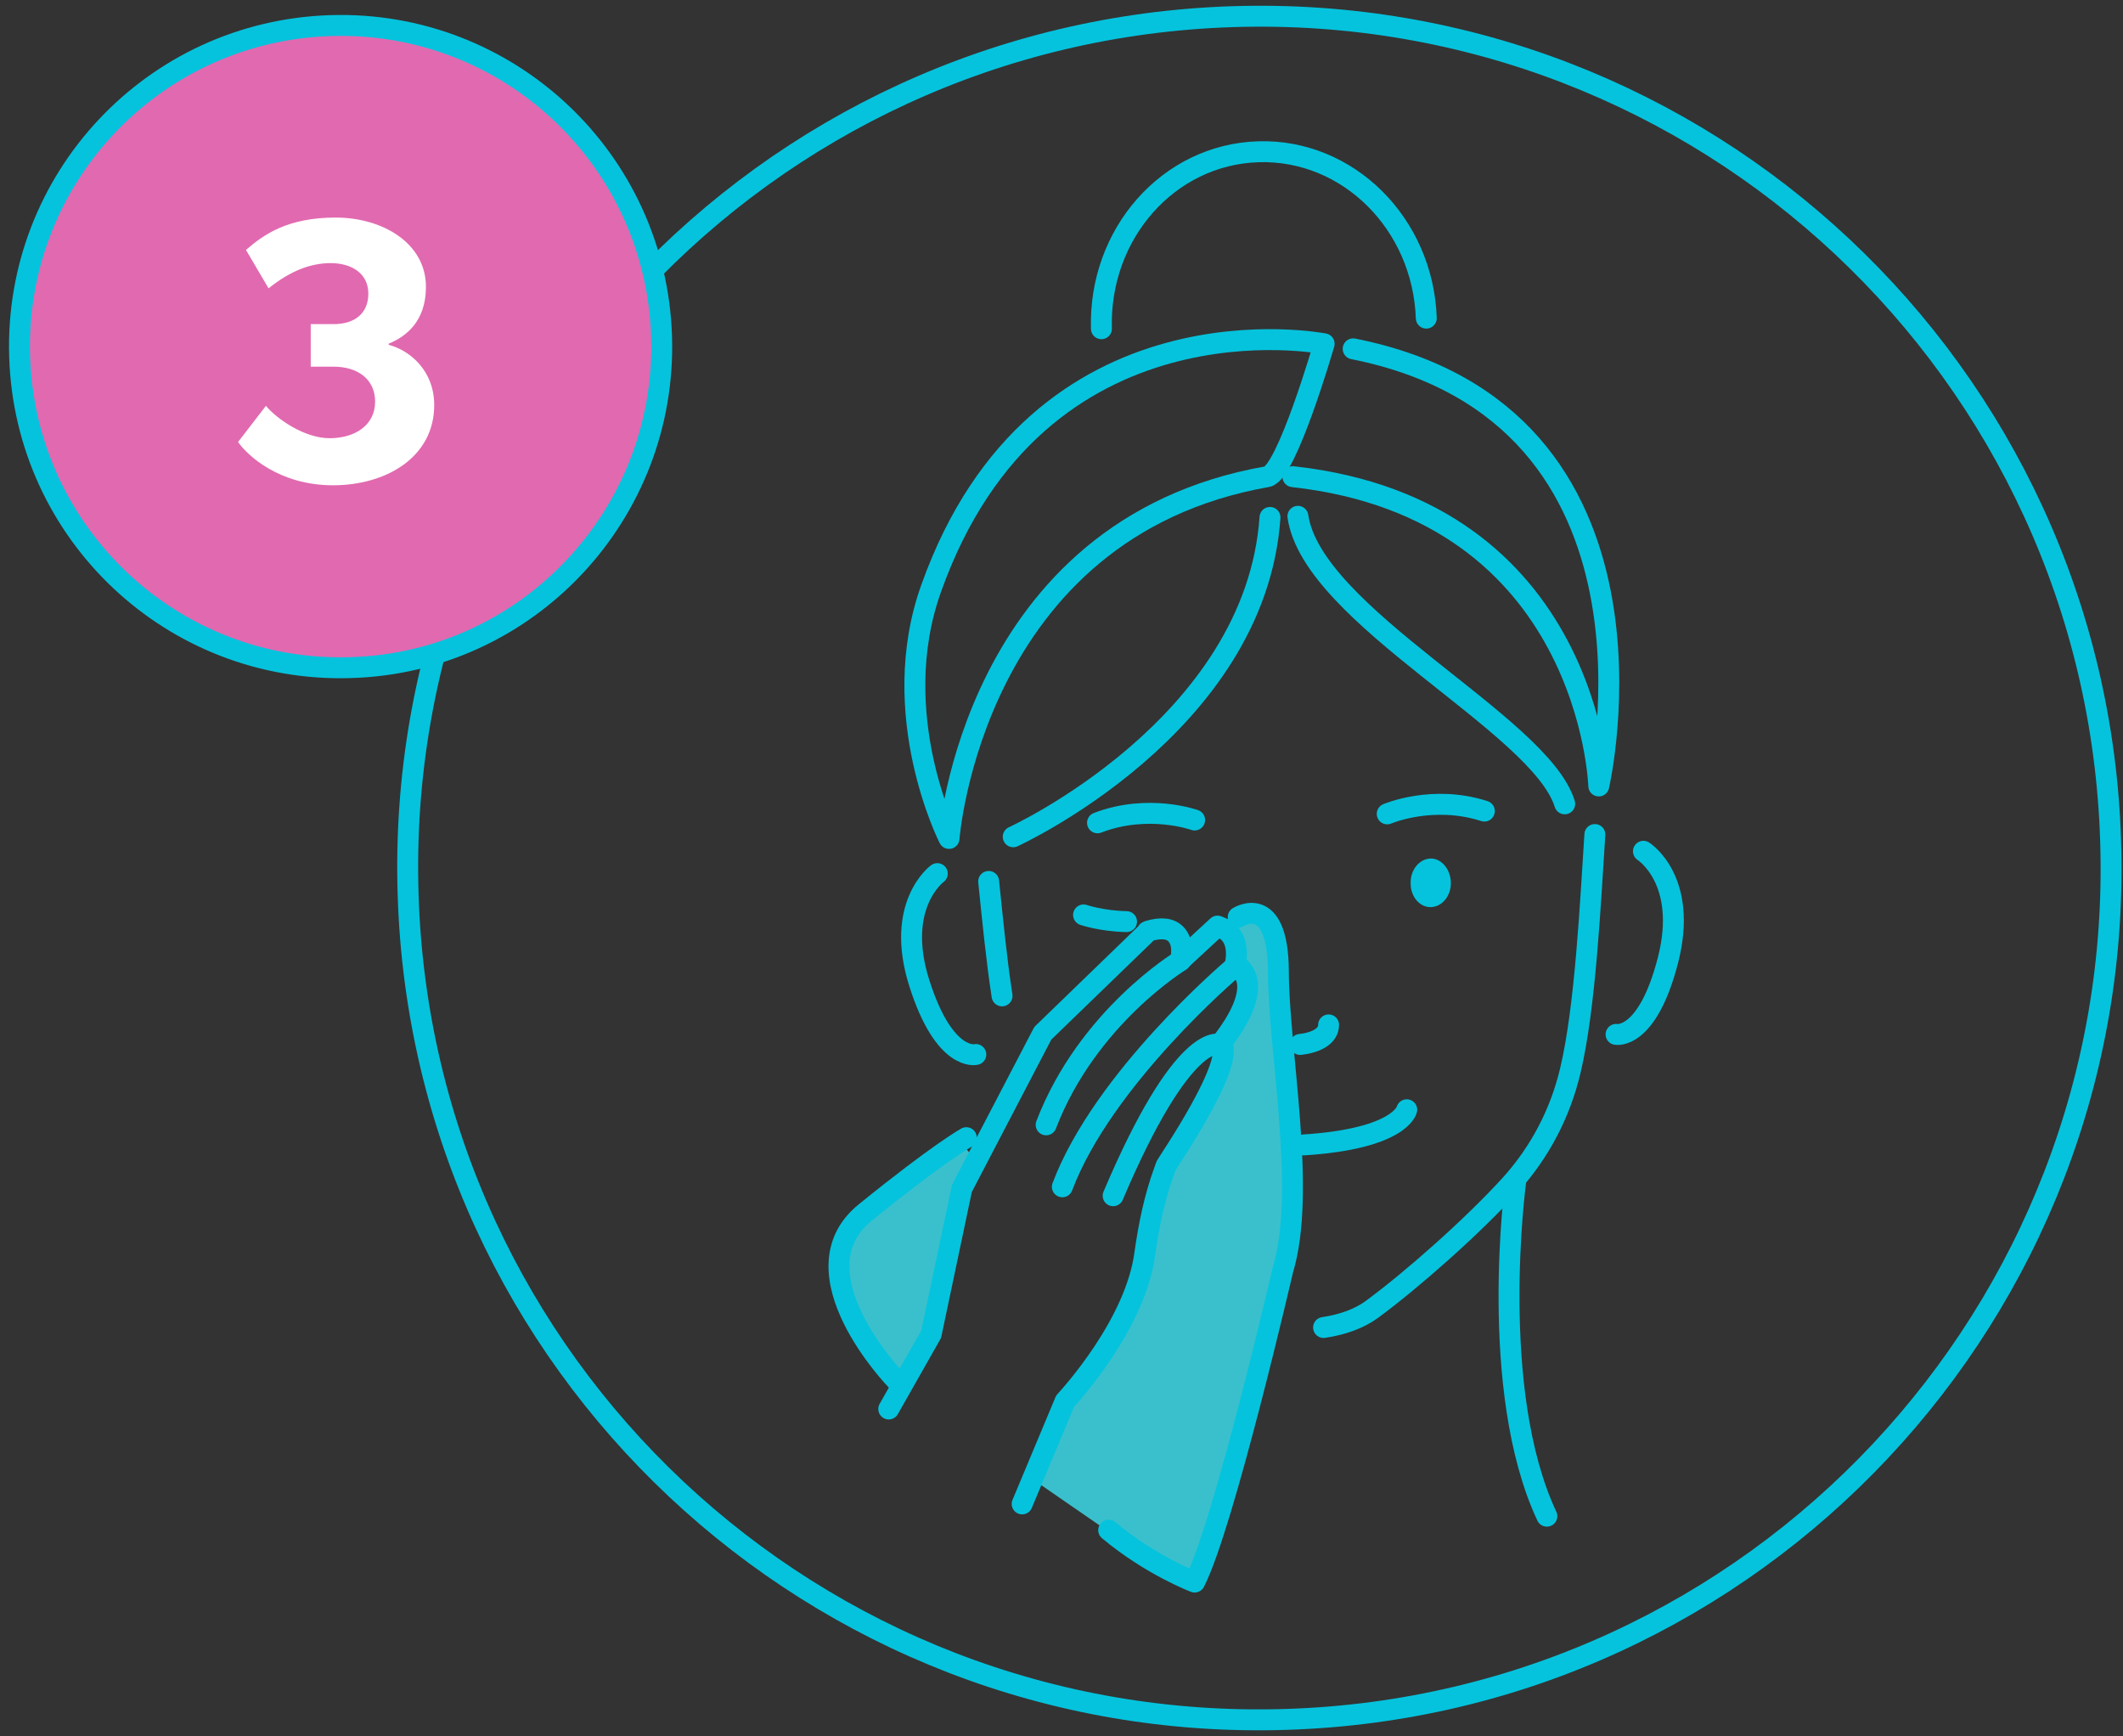 <?xml version="1.0" encoding="UTF-8"?>
<svg width="203px" height="166px" viewBox="0 0 203 166" version="1.1" xmlns="http://www.w3.org/2000/svg" xmlns:xlink="http://www.w3.org/1999/xlink">
    <rect x="0" y="0" width="203" height="166" fill="#333333" stroke="none"/>
    <title>Group 13</title>
    <g id="Page-1" stroke="none" stroke-width="1" fill="none" fill-rule="evenodd">
        <g id="Moisturizing-Cleanser-r3-v2" transform="translate(-980, -1912)">
            <g id="Group-13" transform="translate(981.861, 1913.55)">
                <g id="Group-5">
                    <path d="M115.999,0.043 C160.994,-1.399 198.57,33.936 199.957,78.877 C201.399,123.819 166.064,161.448 121.123,162.836 C76.128,164.277 38.552,128.943 37.164,84.001 C35.723,39.06 71.004,1.484 115.999,0.043" id="Path" fill-rule="nonzero"></path>
                    <path d="M115.999,0.043 C160.994,-1.399 198.57,33.936 199.957,78.877 C201.399,123.819 166.064,161.448 121.123,162.836 C76.128,164.277 38.552,128.943 37.164,84.001 C35.723,39.06 71.004,1.484 115.999,0.043 Z" id="Path" stroke="#05C3DD" stroke-width="2" stroke-linecap="round" stroke-linejoin="round"></path>
                    <path d="M115.519,87.844 C115.519,87.844 116.533,88.164 116.373,89.819 L117.387,91.794 L117.44,94.196 L115.465,98.092 L115.038,100.707 L109.487,110.261 L106.338,122.751 C106.338,122.751 103.723,129.583 100.467,131.932 L97.051,139.991 L107.032,146.877 L112.369,149.705 C112.369,149.705 119.842,124.673 120.643,120.403 C121.497,116.133 121.23,103.163 121.23,103.163 C121.23,103.163 120.589,88.698 119.682,87.204 C118.828,85.656 117.333,84.428 115.519,87.844" id="Path" fill="#3AC0CC" fill-rule="nonzero"></path>
                    <path d="M84.348,130.971 C84.348,130.971 76.822,121.897 78.53,117.894 C80.291,113.944 90.219,107.913 90.219,107.913 L91.447,109.407 L88.031,120.136 L86.269,127.555 L84.348,130.971 Z" id="Path" fill="#3AC0CC" fill-rule="nonzero"></path>
                    <path d="M93.955,93.662 C93.421,90.193 93.048,86.35 92.674,82.72" id="Path" stroke="#05C3DD" stroke-width="2" stroke-linecap="round" stroke-linejoin="round"></path>
                    <path d="M150.639,78.237 C150.212,84.802 149.732,94.783 148.291,100.814 C147.33,104.871 145.408,108.553 142.633,111.649 C138.897,115.759 133.132,120.83 129.289,123.659 C128.115,124.513 126.514,125.1 124.699,125.367" id="Path" stroke="#05C3DD" stroke-width="2" stroke-linecap="round" stroke-linejoin="round"></path>
                    <path d="M143.06,111.489 C143.06,111.489 140.391,131.345 146.049,143.407" id="Path" stroke="#05C3DD" stroke-width="2" stroke-linecap="round" stroke-linejoin="round"></path>
                    <path d="M88.885,78.61 C88.885,78.61 91.073,48.987 119.308,44.023 C121.176,43.703 124.752,31.32 124.752,31.32 C124.752,31.32 97.424,25.929 87.177,54.698 C82.853,66.761 88.885,78.61 88.885,78.61 Z" id="Path" stroke="#05C3DD" stroke-width="2" stroke-linecap="round" stroke-linejoin="round"></path>
                    <path d="M127.528,31.801 C159.232,38.099 151.013,73.593 151.013,73.593 C151.013,73.593 150.212,47.172 121.763,44.023" id="Path" stroke="#05C3DD" stroke-width="2" stroke-linecap="round" stroke-linejoin="round"></path>
                    <path d="M95.023,78.45 C95.023,78.45 118.187,67.882 119.575,47.92" id="Path" stroke="#05C3DD" stroke-width="2" stroke-linecap="round" stroke-linejoin="round"></path>
                    <path d="M122.778,107.913 C132.065,107.326 132.652,104.55 132.652,104.55" id="Path" stroke="#05C3DD" stroke-width="2" stroke-linecap="round" stroke-linejoin="round"></path>
                    <path d="M136.868,82.773 C136.922,84.054 136.068,85.122 135,85.175 C133.933,85.229 133.025,84.215 133.025,82.934 C132.972,81.653 133.826,80.585 134.894,80.532 C135.908,80.478 136.815,81.492 136.868,82.773" id="Path" fill="#05C3DD" fill-rule="nonzero"></path>
                    <path d="M130.784,76.262 C130.784,76.262 135.107,74.394 140.071,75.995" id="Path" stroke="#05C3DD" stroke-width="2" stroke-linecap="round" stroke-linejoin="round"></path>
                    <path d="M112.369,76.849 C112.369,76.849 107.939,75.248 103.082,77.116" id="Path" stroke="#05C3DD" stroke-width="2" stroke-linecap="round" stroke-linejoin="round"></path>
                    <path d="M87.764,81.973 C87.764,81.973 83.654,84.962 86.056,92.488 C88.458,100.014 91.447,99.266 91.447,99.266" id="Path" stroke="#05C3DD" stroke-width="2" stroke-linecap="round" stroke-linejoin="round"></path>
                    <path d="M155.283,79.838 C155.283,79.838 159.606,82.56 157.631,90.246 C155.656,97.932 152.667,97.345 152.667,97.345" id="Path" stroke="#05C3DD" stroke-width="2" stroke-linecap="round" stroke-linejoin="round"></path>
                    <path d="M122.244,47.813 C123.632,57.367 145.408,67.668 147.757,75.301" id="Path" stroke="#05C3DD" stroke-width="2" stroke-linecap="round" stroke-linejoin="round"></path>
                    <path d="M103.456,29.879 C103.189,20.805 109.861,13.226 118.454,12.959 C127.047,12.692 134.2,19.845 134.52,28.865" id="Path" stroke="#05C3DD" stroke-width="2" stroke-linecap="round" stroke-linejoin="round"></path>
                    <path d="M125.179,96.437 C125.179,97.558 123.898,98.145 122.457,98.306" id="Path" stroke="#05C3DD" stroke-width="2" stroke-linecap="round" stroke-linejoin="round"></path>
                    <path d="M101.748,85.923 C101.748,85.923 103.456,86.51 105.858,86.563" id="Path" stroke="#05C3DD" stroke-width="2" stroke-linecap="round" stroke-linejoin="round"></path>
                    <path d="M83.12,133.159 L87.177,126.007 L90.112,112.076 L97.851,97.238 L107.779,87.631 L107.833,87.524 L107.939,87.47 C109.167,87.097 110.074,87.204 110.608,87.791 C111.195,88.431 111.195,89.392 111.035,90.246 L114.558,86.99 L114.825,87.097 C116.479,87.737 116.479,89.499 116.266,90.62 C116.853,90.993 117.227,91.527 117.387,92.221 C117.814,94.356 115.679,97.185 114.931,98.145 C115.358,98.839 115.198,100.441 112.85,104.657 C111.462,107.166 109.861,109.514 109.647,109.888 L109.434,110.475 C108.526,112.984 107.993,115.599 107.619,118.214 C106.765,124.993 100.52,131.825 99.986,132.412 L95.877,142.233" id="Path" stroke="#05C3DD" stroke-width="2" stroke-linecap="round" stroke-linejoin="round"></path>
                    <path d="M111.035,90.299 C111.035,90.299 102.121,95.69 98.172,105.991" id="Path" stroke="#05C3DD" stroke-width="2" stroke-linecap="round" stroke-linejoin="round"></path>
                    <path d="M114.718,98.306 C114.718,98.306 111.302,96.918 104.577,112.77" id="Path" stroke="#05C3DD" stroke-width="2" stroke-linecap="round" stroke-linejoin="round"></path>
                    <path d="M115.946,91.1 C115.946,91.1 103.616,101.561 99.72,111.916" id="Path" stroke="#05C3DD" stroke-width="2" stroke-linecap="round" stroke-linejoin="round"></path>
                    <path d="M83.814,130.384 C83.814,130.384 73.833,120.082 80.878,114.371 C87.924,108.66 90.539,107.219 90.539,107.219" id="Path" stroke="#05C3DD" stroke-width="2" stroke-linecap="round" stroke-linejoin="round"></path>
                    <path d="M116.533,86.136 C116.533,86.136 120.322,83.734 120.376,91.26 C120.376,98.786 123.098,112.343 120.803,119.869 C120.803,119.869 115.145,144.315 112.369,149.705 C112.369,149.705 108.153,148.104 104.15,144.742" id="Path" stroke="#05C3DD" stroke-width="2" stroke-linecap="round" stroke-linejoin="round"></path>
                    <path d="M29.745,0.897 C46.718,0.363 60.863,13.653 61.397,30.626 C61.93,47.599 48.587,61.797 31.667,62.278 C14.694,62.811 0.549,49.521 0.016,32.548 C-0.518,15.575 12.772,1.43 29.745,0.897" id="Path" fill="#E169B0" fill-rule="nonzero"></path>
                    <path d="M29.745,0.897 C46.718,0.363 60.863,13.653 61.397,30.626 C61.93,47.599 48.587,61.797 31.667,62.278 C14.694,62.811 0.549,49.521 0.016,32.548 C-0.518,15.575 12.772,1.43 29.745,0.897 Z" id="Path" stroke="#05C3DD" stroke-width="2" stroke-linecap="round" stroke-linejoin="round"></path>
                </g>
                <g id="3" transform="translate(20.903, 19.25)" fill="#FFFFFF" fill-rule="nonzero">
                    <path d="M18.756,17.928 C18.756,14.688 16.488,12.708 14.4,12.168 L14.4,12.06 C16.056,11.376 17.964,9.936 17.964,6.624 C17.964,2.448 13.824,0 9.324,0 C4.788,0 2.484,1.584 0.756,3.096 L2.916,6.768 C4.932,5.148 6.876,4.356 8.856,4.356 C10.836,4.356 12.456,5.328 12.456,7.272 C12.456,9.216 11.088,10.188 9.144,10.188 L6.948,10.188 L6.948,14.256 L9.144,14.256 C11.376,14.256 13.104,15.408 13.104,17.604 C13.104,19.836 11.196,21.096 8.748,21.096 C6.336,21.096 3.672,19.224 2.664,18 L0,21.456 C0.864,22.716 3.924,25.596 9.072,25.596 C14.184,25.596 18.756,22.896 18.756,17.928 Z" id="Path"></path>
                </g>
            </g>
        </g>
    </g>
</svg>